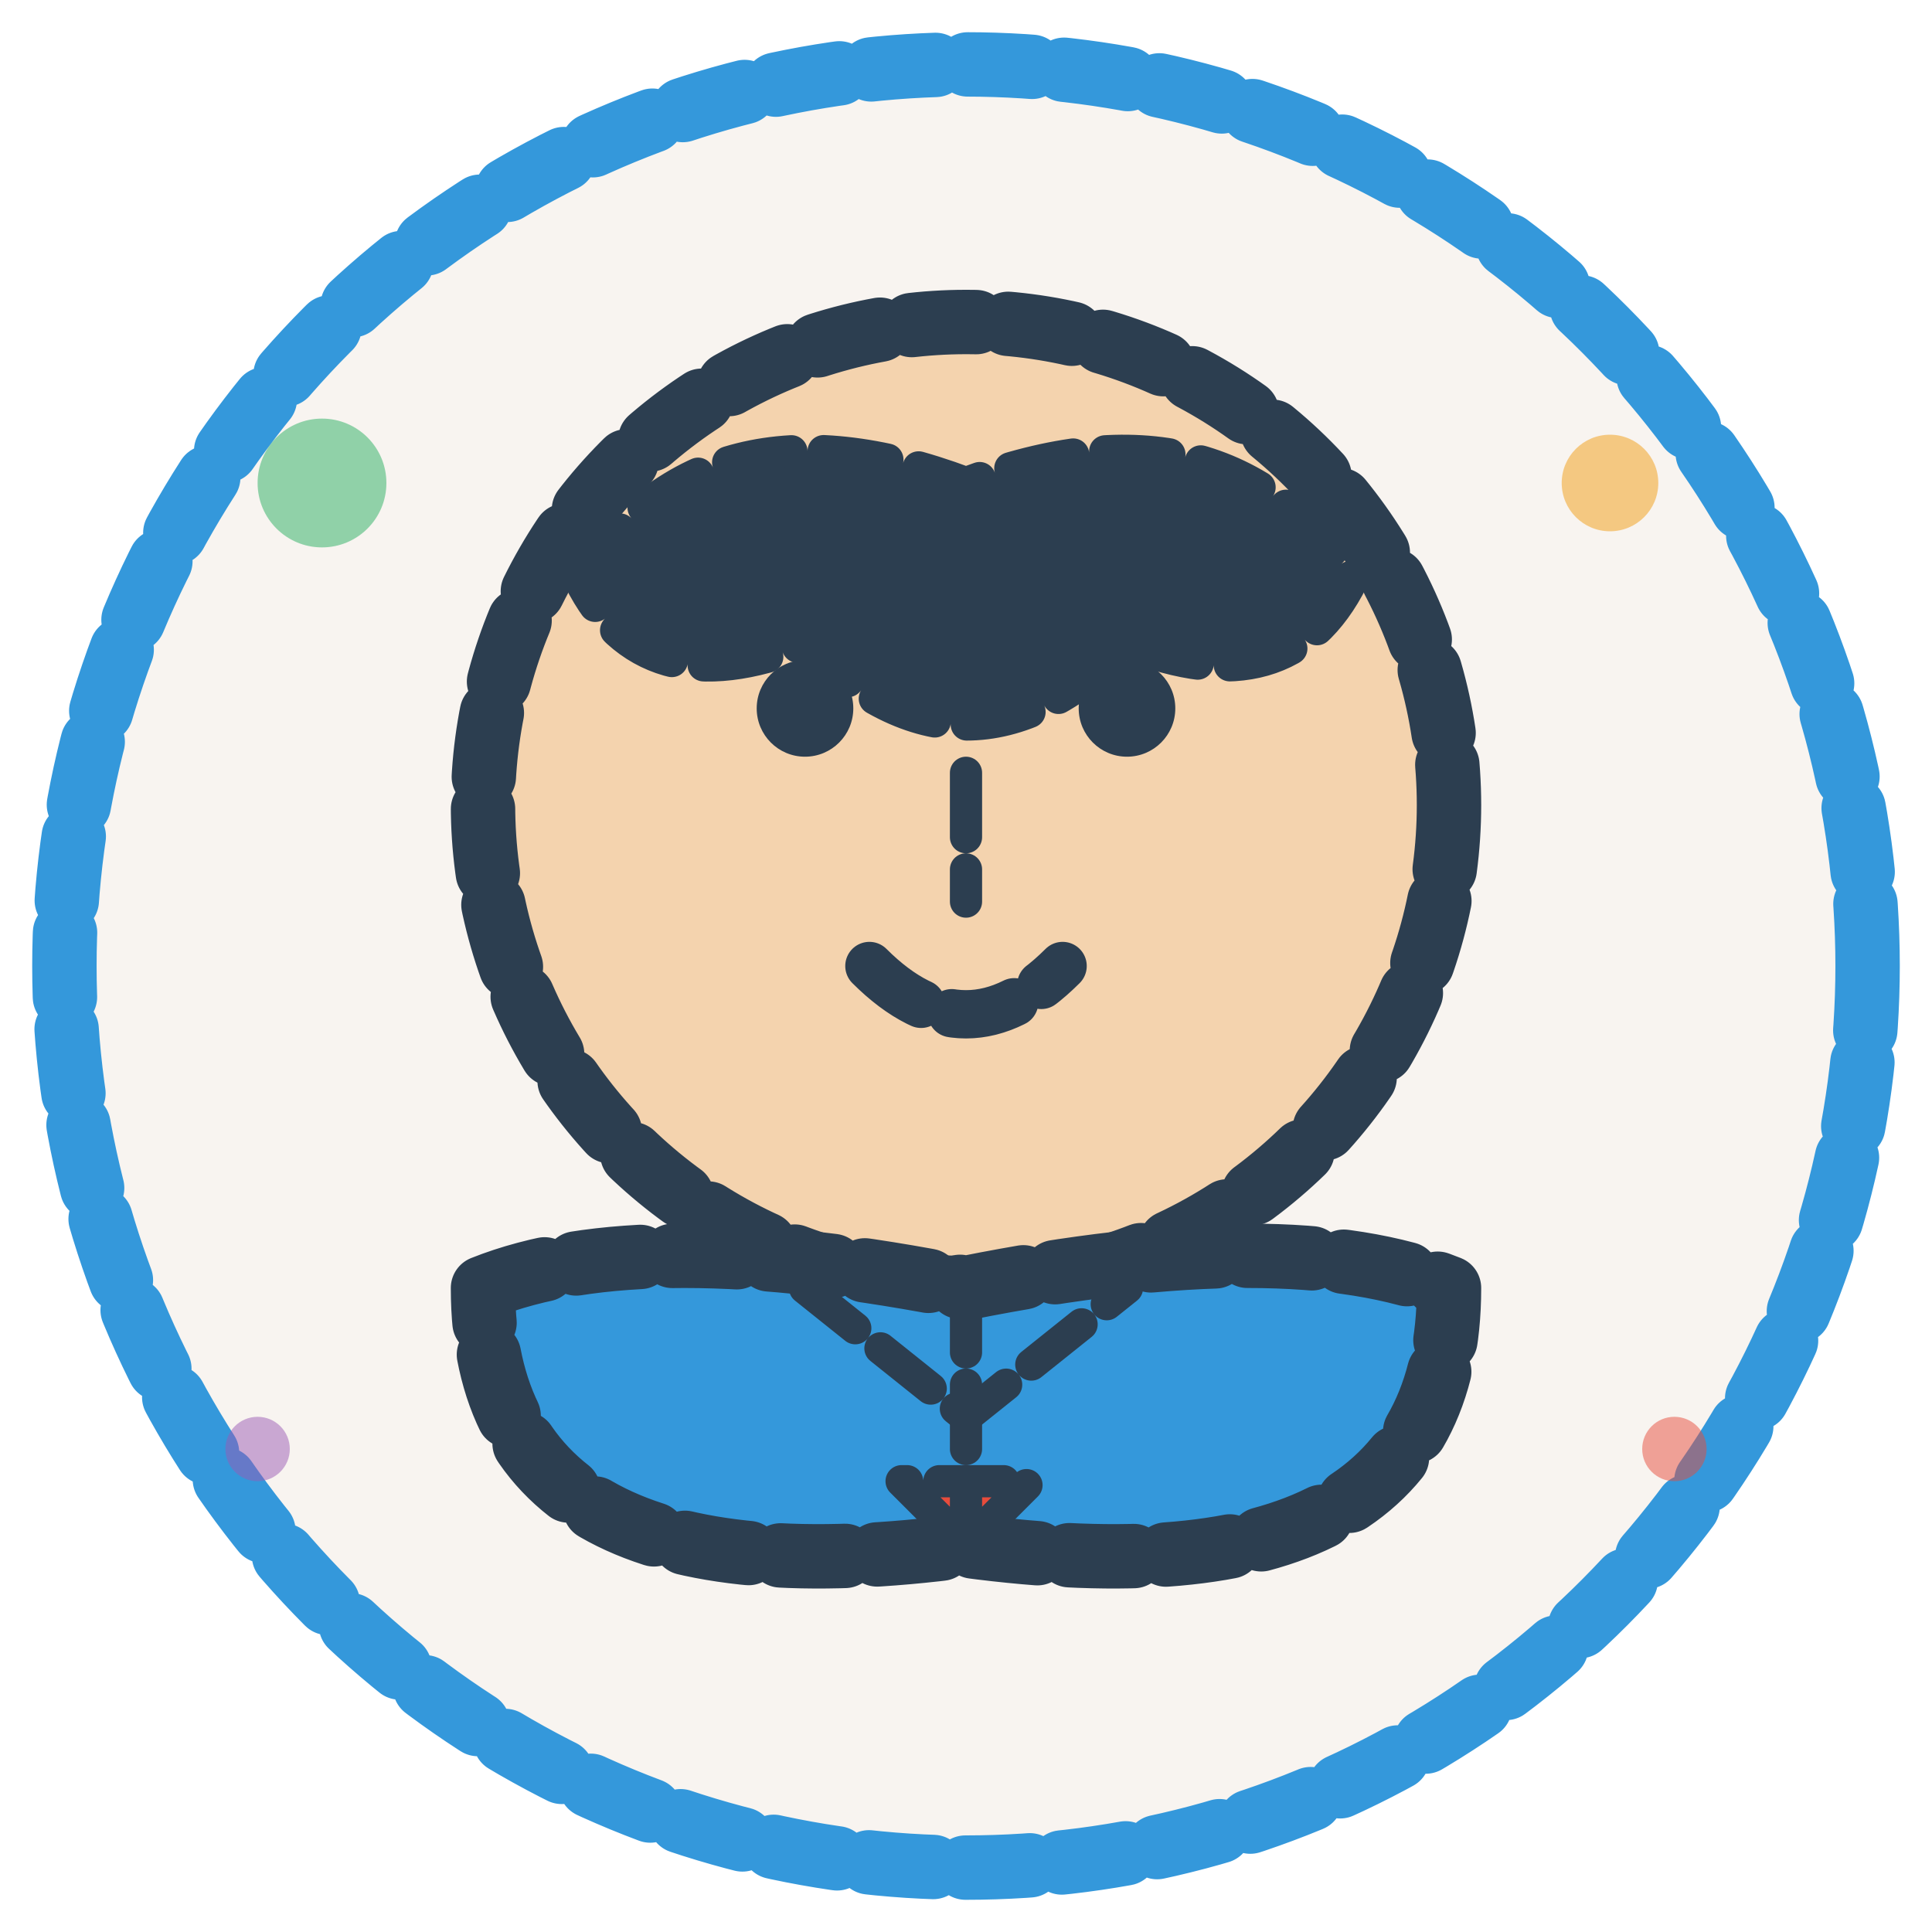 <svg width="60" height="60" viewBox="0 0 60 60" fill="none" xmlns="http://www.w3.org/2000/svg">
  <defs>
    <style>
      .hand-drawn {
        stroke-dasharray: 2,1;
        stroke-linecap: round;
        stroke-linejoin: round;
        filter: url(#roughPaper);
      }
    </style>
    <filter id="roughPaper">
      <feTurbulence baseFrequency="0.04" numOctaves="3" result="turbulence"/>
      <feDisplacementMap in="SourceGraphic" in2="turbulence" scale="0.5"/>
    </filter>
  </defs>
  
  <!-- Background circle -->
  <circle cx="30" cy="30" r="28" fill="#f8f4f0" stroke="#3498db" stroke-width="2" class="hand-drawn"/>
  
  <!-- Head -->
  <circle cx="30" cy="25" r="15" fill="#f4d3ae" stroke="#2c3e50" stroke-width="2" class="hand-drawn"/>
  
  <!-- Hair (masculine style) -->
  <path d="M18 18 Q22 12 30 15 Q38 12 42 18 Q40 22 35 20 Q30 25 25 20 Q20 22 18 18" fill="#2c3e50" stroke="#2c3e50" stroke-width="1" class="hand-drawn"/>
  
  <!-- Face features -->
  <circle cx="25" cy="22" r="1.5" fill="#2c3e50"/>
  <circle cx="35" cy="22" r="1.5" fill="#2c3e50"/>
  
  <!-- Eyebrows -->
  <path d="M23 19 L27 20" stroke="#2c3e50" stroke-width="1" class="hand-drawn"/>
  <path d="M33 20 L37 19" stroke="#2c3e50" stroke-width="1" class="hand-drawn"/>
  
  <!-- Nose -->
  <path d="M30 24 Q30 26 30 28" stroke="#2c3e50" stroke-width="1" fill="none" class="hand-drawn"/>
  
  <!-- Mouth (confident smile) -->
  <path d="M27 30 Q30 33 33 30" stroke="#2c3e50" stroke-width="1.5" fill="none" class="hand-drawn"/>
  
  <!-- Body/shoulders -->
  <path d="M15 40 Q20 38 30 40 Q40 38 45 40 Q45 50 30 48 Q15 50 15 40" fill="#3498db" stroke="#2c3e50" stroke-width="2" class="hand-drawn"/>
  
  <!-- Tie -->
  <path d="M30 40 L30 48 L28 46 L32 46 L30 48" fill="#e74c3c" stroke="#2c3e50" stroke-width="1" class="hand-drawn"/>
  
  <!-- Shirt collar -->
  <path d="M25 40 L30 44 L35 40" stroke="#2c3e50" stroke-width="1" fill="none" class="hand-drawn"/>
  
  <!-- Decorative elements -->
  <circle cx="10" cy="15" r="2" fill="#27ae60" opacity="0.7" class="hand-drawn"/>
  <circle cx="50" cy="15" r="1.5" fill="#f39c12" opacity="0.7" class="hand-drawn"/>
  <circle cx="8" cy="45" r="1" fill="#9b59b6" opacity="0.7" class="hand-drawn"/>
  <circle cx="52" cy="45" r="1" fill="#e74c3c" opacity="0.7" class="hand-drawn"/>
</svg>
